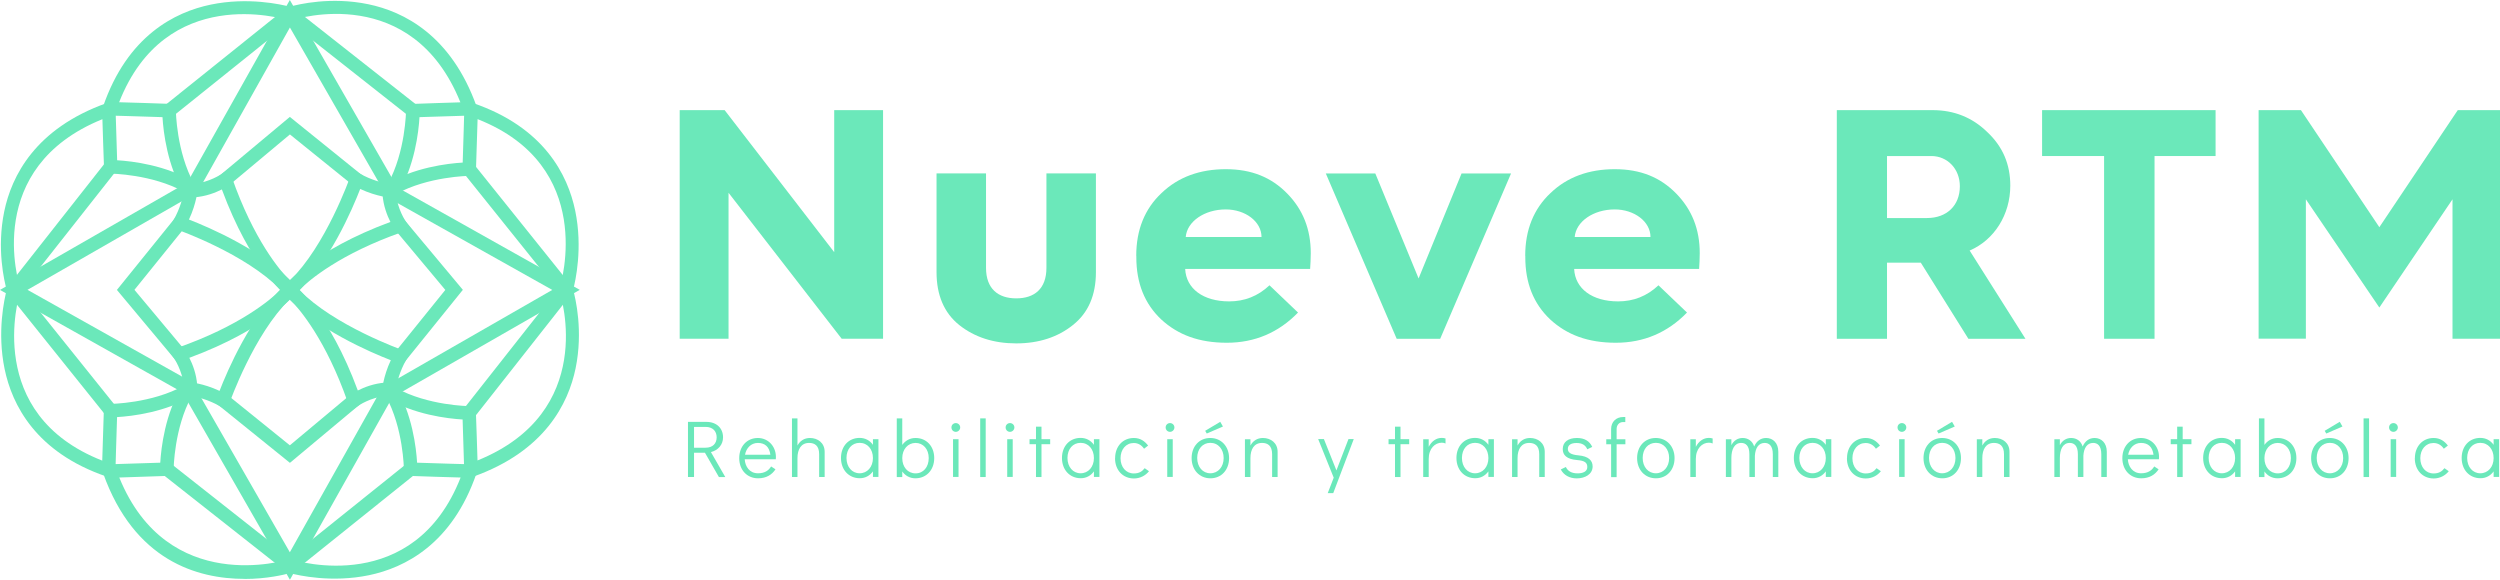 <svg xmlns="http://www.w3.org/2000/svg" id="Capa_1" data-name="Capa 1" viewBox="0 0 313.71 72.75"><defs><style>      .cls-1 {        fill: #6be8ba;      }    </style></defs><g><g><path class="cls-1" d="M90.21,59.86l-1.75-3.05h-1.37v3.05h-.76v-6.92h2.31c1.29,0,2.09,.8,2.09,1.94,0,.92-.61,1.62-1.52,1.85l1.8,3.13h-.8Zm-3.12-3.68h1.45c.91,0,1.39-.54,1.39-1.3s-.48-1.31-1.39-1.31h-1.45v2.61Z"></path><path class="cls-1" d="M97.35,57.63h-3.9c.05,.9,.6,1.76,1.66,1.76,.86,0,1.35-.36,1.65-.86l.55,.36c-.43,.66-1.13,1.13-2.18,1.13-1.39,0-2.37-1.05-2.37-2.53s.97-2.53,2.34-2.53,2.4,1.18,2.25,2.68Zm-.68-.57c-.13-.99-.68-1.48-1.57-1.48s-1.47,.69-1.61,1.48h3.18Z"></path><path class="cls-1" d="M103.48,56.69v3.17h-.69v-2.87c0-1.07-.56-1.41-1.26-1.41-1,0-1.46,.79-1.46,1.91v2.37h-.69v-7.36h.69v3.41c.32-.6,.86-.95,1.57-.95,.98,0,1.84,.62,1.84,1.73Z"></path><path class="cls-1" d="M110.23,55.11v4.74h-.69v-.7c-.39,.54-.96,.86-1.65,.86-1.38,0-2.36-1.05-2.36-2.54s.97-2.52,2.34-2.52c.7,0,1.29,.32,1.67,.87v-.71h.69Zm-.69,2.37c0-1.12-.69-1.91-1.67-1.91s-1.65,.78-1.65,1.9,.69,1.92,1.65,1.92,1.67-.79,1.67-1.91Z"></path><path class="cls-1" d="M117.23,57.48c0,1.49-.98,2.54-2.36,2.54-.69,0-1.27-.32-1.65-.86v.7h-.69v-7.36h.69v3.33c.39-.55,.97-.87,1.67-.87,1.37,0,2.34,1.04,2.34,2.52Zm-.69,0c0-1.12-.69-1.9-1.65-1.9s-1.67,.79-1.67,1.91,.69,1.91,1.67,1.91,1.65-.79,1.65-1.92Z"></path><path class="cls-1" d="M119.39,53.63c0-.29,.23-.54,.55-.54,.29,0,.55,.23,.55,.55,0,.29-.25,.55-.55,.55-.31,0-.55-.24-.55-.56Zm.2,1.48h.69v4.74h-.69v-4.74Z"></path><path class="cls-1" d="M123,52.5h.69v7.36h-.69v-7.36Z"></path><path class="cls-1" d="M126.19,53.63c0-.29,.23-.54,.55-.54,.29,0,.55,.23,.55,.55,0,.29-.25,.55-.55,.55-.31,0-.55-.24-.55-.56Zm.2,1.48h.69v4.74h-.69v-4.74Z"></path><path class="cls-1" d="M130,55.74h-.81v-.63h.81v-1.57h.69v1.57h1.09v.63h-1.09v4.12h-.69v-4.12Z"></path><path class="cls-1" d="M137.96,55.11v4.74h-.69v-.7c-.39,.54-.96,.86-1.65,.86-1.38,0-2.36-1.05-2.36-2.54s.97-2.52,2.34-2.52c.7,0,1.29,.32,1.67,.87v-.71h.69Zm-.69,2.37c0-1.12-.69-1.91-1.67-1.91s-1.65,.78-1.65,1.9,.69,1.92,1.65,1.92,1.67-.79,1.67-1.91Z"></path><path class="cls-1" d="M139.93,57.49c0-1.48,.97-2.53,2.35-2.53,.82,0,1.36,.4,1.79,.95l-.51,.4c-.29-.43-.72-.72-1.29-.72-.97,0-1.66,.79-1.66,1.91s.69,1.91,1.66,1.91c.7,0,1.06-.27,1.37-.66l.54,.38c-.43,.54-1.11,.91-1.89,.91-1.39,0-2.37-1.05-2.37-2.53Z"></path><path class="cls-1" d="M146.27,53.63c0-.29,.23-.54,.55-.54,.29,0,.55,.23,.55,.55,0,.29-.25,.55-.55,.55-.31,0-.55-.24-.55-.56Zm.2,1.48h.69v4.74h-.69v-4.74Z"></path><path class="cls-1" d="M149.53,57.48c0-1.48,.97-2.52,2.34-2.52s2.36,1.05,2.36,2.53-.97,2.53-2.34,2.53-2.36-1.05-2.36-2.54Zm4.02,0c0-1.12-.69-1.91-1.67-1.91s-1.65,.78-1.65,1.9,.69,1.92,1.65,1.92,1.67-.79,1.67-1.91Zm-2.32-3.42l1.89-1.13,.34,.59-2.03,.88-.2-.34Z"></path><path class="cls-1" d="M290.01,57.48c0-1.48,.97-2.52,2.34-2.52s2.36,1.05,2.36,2.53-.97,2.53-2.34,2.53-2.36-1.05-2.36-2.54Zm4.02,0c0-1.12-.69-1.91-1.67-1.91s-1.65,.78-1.65,1.9,.69,1.92,1.65,1.92,1.67-.79,1.67-1.91Zm-2.32-3.42l1.89-1.13,.34,.59-2.03,.88-.2-.34Z"></path><path class="cls-1" d="M160.32,56.69v3.17h-.69v-2.87c0-1.07-.56-1.41-1.26-1.41-1,0-1.46,.79-1.46,1.91v2.37h-.69v-4.74h.69v.79c.32-.6,.86-.95,1.57-.95,.98,0,1.84,.62,1.84,1.73Z"></path><path class="cls-1" d="M169.87,55.11l-2.57,6.77h-.69l.75-1.94-1.95-4.84h.72l1.57,3.93,1.51-3.93h.65Z"></path><path class="cls-1" d="M175.05,55.74h-.81v-.63h.81v-1.57h.69v1.57h1.09v.63h-1.09v4.12h-.69v-4.12Z"></path><path class="cls-1" d="M181.39,55.02v.63c-.15-.07-.31-.1-.47-.1-.85,0-1.64,.73-1.64,2.04v2.27h-.69v-4.74h.69v.95c.36-.69,.93-1.12,1.64-1.12,.15,0,.3,.02,.47,.07Z"></path><path class="cls-1" d="M187.46,55.11v4.74h-.69v-.7c-.39,.54-.96,.86-1.65,.86-1.38,0-2.36-1.05-2.36-2.54s.97-2.52,2.34-2.52c.7,0,1.29,.32,1.67,.87v-.71h.69Zm-.69,2.37c0-1.12-.69-1.91-1.67-1.91s-1.65,.78-1.65,1.9,.69,1.92,1.65,1.92,1.67-.79,1.67-1.91Z"></path><path class="cls-1" d="M193.84,56.69v3.17h-.69v-2.87c0-1.07-.56-1.41-1.26-1.41-1,0-1.46,.79-1.46,1.91v2.37h-.69v-4.74h.69v.79c.32-.6,.86-.95,1.57-.95,.98,0,1.84,.62,1.84,1.73Z"></path><path class="cls-1" d="M195.87,58.9l.62-.3c.22,.48,.68,.8,1.47,.8,.64,0,1.22-.21,1.22-.79,0-.54-.3-.8-1.26-.88-1.36-.11-1.82-.64-1.82-1.38,0-.89,.69-1.39,1.78-1.39,.95,0,1.58,.38,1.92,1.12l-.62,.3c-.23-.53-.65-.79-1.35-.79s-1.09,.26-1.09,.74c0,.41,.29,.72,1.33,.81,1.25,.11,1.78,.64,1.78,1.39,0,.98-.95,1.5-1.99,1.5-.91,0-1.64-.41-2.01-1.13Z"></path><path class="cls-1" d="M202.86,53.83v1.29h1.1v.63h-1.1v4.12h-.69v-4.12h-.61v-.63h.61v-1.29c0-.88,.62-1.5,1.5-1.5h.28v.63h-.28c-.48,0-.81,.37-.81,.87Z"></path><path class="cls-1" d="M205.43,57.48c0-1.48,.97-2.52,2.34-2.52s2.36,1.05,2.36,2.53-.97,2.53-2.34,2.53-2.36-1.05-2.36-2.54Zm4.02,0c0-1.12-.69-1.91-1.67-1.91s-1.65,.78-1.65,1.9,.69,1.92,1.65,1.92,1.67-.79,1.67-1.91Z"></path><path class="cls-1" d="M214.91,55.02v.63c-.15-.07-.31-.1-.47-.1-.85,0-1.64,.73-1.64,2.04v2.27h-.69v-4.74h.69v.95c.36-.69,.93-1.12,1.64-1.12,.15,0,.3,.02,.47,.07Z"></path><path class="cls-1" d="M223.15,56.69v3.17h-.69v-2.87c0-1.07-.48-1.41-1.02-1.41-.77,0-1.17,.65-1.23,1.6v2.68h-.69v-2.87c0-1.07-.48-1.41-1.02-1.41-.85,0-1.24,.79-1.24,1.91v2.37h-.69v-4.74h.69v.74c.3-.57,.79-.9,1.42-.9,.67,0,1.23,.38,1.44,1.07,.29-.67,.81-1.07,1.5-1.07,.85,0,1.53,.62,1.53,1.73Z"></path><path class="cls-1" d="M229.8,55.11v4.74h-.69v-.7c-.39,.54-.96,.86-1.65,.86-1.38,0-2.36-1.05-2.36-2.54s.97-2.52,2.34-2.52c.7,0,1.29,.32,1.67,.87v-.71h.69Zm-.69,2.37c0-1.12-.69-1.91-1.67-1.91s-1.65,.78-1.65,1.9,.69,1.92,1.65,1.92,1.67-.79,1.67-1.91Z"></path><path class="cls-1" d="M231.77,57.49c0-1.48,.97-2.53,2.35-2.53,.82,0,1.36,.4,1.79,.95l-.51,.4c-.29-.43-.72-.72-1.29-.72-.97,0-1.66,.79-1.66,1.91s.69,1.91,1.66,1.91c.7,0,1.07-.27,1.37-.66l.54,.38c-.43,.54-1.11,.91-1.89,.91-1.39,0-2.37-1.05-2.37-2.53Z"></path><path class="cls-1" d="M238.11,53.63c0-.29,.23-.54,.55-.54,.29,0,.55,.23,.55,.55,0,.29-.25,.55-.55,.55-.31,0-.55-.24-.55-.56Zm.2,1.48h.69v4.74h-.69v-4.74Z"></path><path class="cls-1" d="M241.37,57.48c0-1.48,.97-2.52,2.34-2.52s2.36,1.05,2.36,2.53-.97,2.53-2.34,2.53-2.36-1.05-2.36-2.54Zm4.01,0c0-1.12-.69-1.91-1.67-1.91s-1.65,.78-1.65,1.9,.69,1.92,1.65,1.92,1.67-.79,1.67-1.91Zm-2.32-3.42l1.89-1.13,.34,.59-2.03,.88-.2-.34Z"></path><path class="cls-1" d="M252.16,56.69v3.17h-.69v-2.87c0-1.07-.56-1.41-1.26-1.41-1,0-1.46,.79-1.46,1.91v2.37h-.69v-4.74h.69v.79c.32-.6,.86-.95,1.57-.95,.98,0,1.84,.62,1.84,1.73Z"></path><path class="cls-1" d="M264.37,56.69v3.17h-.69v-2.87c0-1.07-.48-1.41-1.02-1.41-.77,0-1.17,.65-1.23,1.6v2.68h-.69v-2.87c0-1.07-.48-1.41-1.02-1.41-.85,0-1.24,.79-1.24,1.91v2.37h-.69v-4.74h.69v.74c.3-.57,.79-.9,1.42-.9,.67,0,1.23,.38,1.44,1.07,.29-.67,.81-1.07,1.5-1.07,.85,0,1.53,.62,1.53,1.73Z"></path><path class="cls-1" d="M270.91,57.63h-3.9c.05,.9,.6,1.76,1.66,1.76,.86,0,1.35-.36,1.65-.86l.55,.36c-.43,.66-1.13,1.13-2.18,1.13-1.39,0-2.37-1.05-2.37-2.53s.97-2.53,2.34-2.53,2.4,1.18,2.25,2.68Zm-.68-.57c-.13-.99-.68-1.48-1.57-1.48s-1.47,.69-1.61,1.48h3.18Z"></path><path class="cls-1" d="M273.2,55.74h-.81v-.63h.81v-1.57h.69v1.57h1.1v.63h-1.1v4.12h-.69v-4.12Z"></path><path class="cls-1" d="M281.16,55.11v4.74h-.69v-.7c-.39,.54-.96,.86-1.65,.86-1.38,0-2.36-1.05-2.36-2.54s.97-2.52,2.34-2.52c.7,0,1.29,.32,1.67,.87v-.71h.69Zm-.69,2.37c0-1.12-.69-1.91-1.67-1.91s-1.65,.78-1.65,1.9,.69,1.92,1.65,1.92,1.67-.79,1.67-1.91Z"></path><path class="cls-1" d="M288.16,57.48c0,1.49-.98,2.54-2.36,2.54-.69,0-1.27-.32-1.65-.86v.7h-.69v-7.36h.69v3.33c.39-.55,.97-.87,1.67-.87,1.37,0,2.34,1.04,2.34,2.52Zm-.69,0c0-1.12-.69-1.9-1.65-1.9s-1.67,.79-1.67,1.91,.69,1.91,1.67,1.91,1.65-.79,1.65-1.92Z"></path><path class="cls-1" d="M296.59,52.5h.69v7.36h-.69v-7.36Z"></path><path class="cls-1" d="M299.79,53.63c0-.29,.23-.54,.55-.54,.29,0,.55,.23,.55,.55,0,.29-.25,.55-.55,.55-.31,0-.55-.24-.55-.56Zm.2,1.48h.69v4.74h-.69v-4.74Z"></path><path class="cls-1" d="M303.03,57.49c0-1.48,.97-2.53,2.35-2.53,.82,0,1.36,.4,1.79,.95l-.51,.4c-.29-.43-.72-.72-1.29-.72-.97,0-1.66,.79-1.66,1.91s.69,1.91,1.66,1.91c.7,0,1.06-.27,1.37-.66l.54,.38c-.43,.54-1.11,.91-1.89,.91-1.39,0-2.37-1.05-2.37-2.53Z"></path><path class="cls-1" d="M313.6,55.11v4.74h-.69v-.7c-.39,.54-.96,.86-1.65,.86-1.38,0-2.36-1.05-2.36-2.54s.97-2.52,2.34-2.52c.7,0,1.29,.32,1.67,.87v-.71h.69Zm-.69,2.37c0-1.12-.69-1.91-1.67-1.91s-1.65,.78-1.65,1.9,.69,1.92,1.65,1.92,1.67-.79,1.67-1.91Z"></path></g><g><g><path class="cls-1" d="M30.69,72.08c-5.46,0-13.37-2.06-17.22-12.88l-.13-.38h.4s4.39-.14,6.91-.24c.04-1.22,.34-6.08,2.71-9.95l.09-.15h.18c.08,.02,2,.15,4.23,1.33,.64-1.73,3.74-9.66,8.33-13.65l.18-.16,.19,.15c.18,.15,4.49,3.65,8.05,13.64,.62-.37,2.05-1.11,3.8-1.24l.6-.07,.1,.16c2.36,3.87,2.67,8.73,2.71,9.95,2.51,.09,7.14,.22,7.19,.22h.4s-.13,.39-.13,.39c-5.69,16.6-21.56,12.52-22.9,12.14-.47,.14-2.71,.75-5.68,.75Zm5.68-1.36l.09,.03c.67,.21,16.3,4.89,22.13-11.37-1.24-.03-5.04-.14-7.07-.22h-.28s0-.29,0-.29c0-.06-.05-5.56-2.53-9.77l-.24,.03c-2.14,.15-3.82,1.33-3.84,1.34l-.32,.23-.13-.37c-3.11-8.91-6.93-12.76-7.8-13.56-4.84,4.37-8.05,13.47-8.09,13.56l-.12,.33-.31-.17c-1.86-1.05-3.57-1.33-4.11-1.39-2.49,4.21-2.53,9.72-2.53,9.77v.28s-.28,.01-.28,.01c-2.03,.08-5.59,.19-6.79,.22,6.1,16.39,21.96,11.42,22.12,11.37l.09-.03Z"></path><path class="cls-1" d="M30.69,72.64c-5.95,0-13.85-2.3-17.75-13.25l-.39-1.1,1.17-.03s3.84-.11,6.39-.2c.11-1.85,.6-6.16,2.77-9.7l.27-.44,.51,.03c.08,0,1.8,.12,3.89,1.1,.95-2.45,3.97-9.56,8.26-13.3l.53-.46,.55,.44c.18,.15,4.44,3.6,8.01,13.27,.81-.41,2.03-.89,3.46-.99l.93-.11,.28,.46c2.17,3.55,2.66,7.85,2.77,9.7,2.57,.09,6.64,.2,6.67,.2l1.16,.03-.37,1.09c-3.05,8.9-9.02,11.87-13.5,12.8-4.68,.97-8.82,.03-9.93-.26-.69,.19-2.88,.73-5.69,.73h0Zm5.68-2.5l.26,.08c.63,.2,15.31,4.62,21.17-10.3-1.52-.04-4.56-.13-6.3-.2l-.82-.03v-.82c0-.05-.06-5.17-2.28-9.18-1.9,.18-3.4,1.19-3.46,1.24l-.92,.65-.37-1.07c-2.74-7.85-6.05-11.72-7.28-12.97-4.51,4.39-7.52,12.88-7.55,12.97l-.34,.96-.89-.5c-1.46-.83-2.83-1.15-3.53-1.27-2.21,4-2.27,9.12-2.27,9.17v.82s-.82,.03-.82,.03c-1.69,.06-4.47,.15-6,.2,6.08,14.96,20.99,10.35,21.14,10.3l.26-.08Z"></path></g><g><polygon class="cls-1" points="36.38 71.4 20.76 59.09 21.12 58.63 36.37 70.65 51.35 58.63 51.72 59.09 36.38 71.4"></polygon><polygon class="cls-1" points="36.38 72.11 19.97 59.18 21.03 57.85 36.37 69.94 51.44 57.85 52.5 59.18 36.38 72.11"></polygon></g><g><polygon class="cls-1" points="36.38 71.62 23.35 48.93 23.86 48.64 36.37 70.43 48.61 48.64 49.12 48.93 36.38 71.62"></polygon><polygon class="cls-1" points="36.38 72.75 22.59 48.72 24.07 47.87 36.37 69.3 48.39 47.88 49.88 48.71 36.38 72.75"></polygon></g><g><polygon class="cls-1" points="36.38 57.36 27.83 50.46 28.2 50 36.37 56.6 44.27 50 44.64 50.45 36.38 57.36"></polygon><polygon class="cls-1" points="36.38 58.08 27.04 50.54 28.11 49.21 36.37 55.88 44.34 49.22 45.43 50.52 36.38 58.08"></polygon></g><g><path class="cls-1" d="M36.38,36.76l-.19-.15c-.18-.15-4.49-3.65-8.05-13.64-.62,.37-2.05,1.12-3.8,1.24l-.61,.07-.1-.16c-2.36-3.87-2.67-8.73-2.71-9.95-2.51-.09-7.14-.22-7.19-.22h-.4s.13-.39,.13-.39C19.16-3.04,35.03,1.04,36.37,1.42c1.33-.39,16.96-4.58,22.91,12.14l.13,.38h-.4s-4.39,.14-6.91,.23c-.04,1.22-.35,6.08-2.71,9.95l-.09,.15h-.18c-.08-.02-2-.15-4.23-1.33-.64,1.73-3.74,9.66-8.33,13.65l-.18,.16Zm-7.94-14.7l.13,.37c3.12,8.93,6.93,12.77,7.8,13.56,4.84-4.37,8.05-13.47,8.09-13.56l.12-.33,.31,.17c1.86,1.06,3.57,1.33,4.11,1.39,2.49-4.2,2.53-9.72,2.53-9.77v-.28s.28-.01,.28-.01c2.03-.08,5.59-.19,6.79-.22C52.51-3.01,37.12,1.79,36.47,2l-.09,.03-.09-.03c-.67-.21-16.3-4.89-22.13,11.37,1.24,.04,5.04,.14,7.07,.22h.28s0,.29,0,.29c0,.06,.05,5.57,2.53,9.77l.24-.03c2.14-.15,3.82-1.33,3.84-1.34l.32-.22Z"></path><path class="cls-1" d="M36.4,37.48l-.55-.44c-.18-.15-4.44-3.61-8.01-13.27-.81,.41-2.03,.89-3.46,.99l-.94,.11-.28-.47c-2.17-3.55-2.66-7.85-2.77-9.7-2.57-.09-6.64-.2-6.67-.2l-1.16-.03,.37-1.09C15.99,4.48,21.96,1.51,26.44,.58c4.68-.97,8.82-.03,9.93,.26,1.1-.31,5.18-1.28,9.84-.31,4.45,.92,10.41,3.89,13.6,12.84l.39,1.1-1.17,.03s-3.86,.11-6.39,.2c-.11,1.85-.6,6.16-2.77,9.7l-.27,.44-.51-.03c-.08,0-1.8-.12-3.89-1.1-.95,2.45-3.97,9.57-8.26,13.3l-.53,.46Zm-7.68-16.31l.37,1.07c2.75,7.86,6.05,11.73,7.28,12.97,4.52-4.39,7.52-12.89,7.55-12.97l.34-.96,.89,.5c1.46,.83,2.83,1.15,3.53,1.27,2.21-4,2.27-9.12,2.27-9.17v-.81s.82-.03,.82-.03c1.71-.07,4.48-.15,6-.2C51.71-2.17,37.26,2.33,36.64,2.53l-.26,.08-.26-.08c-.63-.2-15.32-4.59-21.17,10.3,1.61,.05,4.59,.13,6.3,.2l.82,.03v.82c0,.05,.06,5.17,2.28,9.18,1.93-.18,3.44-1.22,3.46-1.23l.92-.65Z"></path></g><g><polygon class="cls-1" points="51.63 14.12 36.38 2.1 21.4 14.12 21.03 13.66 36.37 1.35 51.99 13.66 51.63 14.12"></polygon><polygon class="cls-1" points="51.72 14.9 36.38 2.81 21.31 14.9 20.25 13.57 36.37 .64 52.78 13.56 51.72 14.9"></polygon></g><g><polygon class="cls-1" points="48.89 24.11 36.38 2.32 24.14 24.11 23.63 23.83 36.37 1.13 49.4 23.82 48.89 24.11"></polygon><polygon class="cls-1" points="48.68 24.88 36.38 3.45 24.36 24.87 22.87 24.04 36.37 0 50.16 24.03 48.68 24.88"></polygon></g><g><polygon class="cls-1" points="44.55 22.75 36.38 16.15 28.48 22.75 28.11 22.3 36.37 15.39 44.92 22.3 44.55 22.75"></polygon><polygon class="cls-1" points="44.64 23.54 36.38 16.87 28.41 23.53 27.32 22.23 36.37 14.67 45.71 22.21 44.64 23.54"></polygon></g><g><path class="cls-1" d="M58.82,59.41v-.4s-.14-4.39-.23-6.91c-1.22-.04-6.08-.34-9.95-2.71l-.15-.09v-.18c.02-.08,.15-2,1.33-4.23-1.73-.64-9.66-3.74-13.65-8.33l-.16-.18,.15-.19c.15-.18,3.65-4.49,13.64-8.05-.37-.62-1.11-2.05-1.24-3.8l-.07-.61,.16-.1c3.87-2.36,8.73-2.67,9.95-2.71,.09-2.51,.22-7.14,.22-7.19v-.4s.39,.13,.39,.13c16.6,5.69,12.52,21.56,12.14,22.9,.39,1.33,4.58,16.96-12.14,22.9l-.38,.13Zm-9.72-10.43c4.21,2.49,9.72,2.53,9.77,2.53h.28s.01,.28,.01,.28c.08,2.03,.19,5.59,.22,6.79,16.38-6.08,11.58-21.47,11.37-22.12l-.03-.09,.03-.09c.21-.67,4.89-16.3-11.37-22.13-.04,1.24-.14,5.04-.22,7.07v.28s-.29,0-.29,0c-.06,0-5.57,.05-9.77,2.53l.03,.24c.15,2.15,1.33,3.82,1.34,3.84l.23,.32-.37,.13c-8.91,3.11-12.76,6.93-13.56,7.8,4.37,4.84,13.47,8.05,13.56,8.09l.33,.12-.17,.31c-1.05,1.86-1.33,3.57-1.39,4.11Z"></path><path class="cls-1" d="M58.28,60.2l-.03-1.17s-.11-3.86-.2-6.39c-1.85-.11-6.15-.6-9.7-2.77l-.44-.27,.03-.51c0-.08,.12-1.8,1.1-3.89-2.45-.95-9.56-3.97-13.3-8.26l-.46-.53,.44-.55c.15-.18,3.6-4.44,13.27-8.01-.41-.81-.89-2.03-.99-3.46l-.11-.94,.47-.28c3.55-2.17,7.85-2.66,9.7-2.77,.09-2.58,.2-6.64,.2-6.67l.03-1.16,1.09,.37c8.9,3.05,11.87,9.02,12.8,13.5,.97,4.68,.03,8.82-.26,9.93,.31,1.1,1.27,5.18,.31,9.84-.92,4.45-3.89,10.41-12.84,13.6l-1.1,.39Zm-8.58-11.51c4.02,2.22,9.11,2.27,9.17,2.27h.82s.03,.82,.03,.82c.07,1.71,.15,4.48,.2,6,15.01-6.08,10.51-20.52,10.31-21.14l-.08-.26,.08-.26c.2-.63,4.6-15.31-10.3-21.17-.08,2.86-.15,5.03-.2,6.3l-.03,.82h-.82c-.05,0-5.17,.06-9.18,2.28,.18,1.93,1.22,3.44,1.23,3.46l.66,.92-1.07,.37c-7.84,2.74-11.72,6.05-12.97,7.28,4.38,4.5,12.89,7.52,12.97,7.55l.96,.34-.51,.89c-.83,1.46-1.15,2.83-1.27,3.53Z"></path></g><g><polygon class="cls-1" points="59.09 51.99 58.63 51.63 70.65 36.38 58.63 21.4 59.09 21.03 71.4 36.37 59.09 51.99"></polygon><polygon class="cls-1" points="59.19 52.78 57.85 51.73 69.94 36.38 57.85 21.31 59.18 20.25 72.11 36.37 59.19 52.78"></polygon></g><g><polygon class="cls-1" points="48.93 49.4 48.64 48.89 70.43 36.38 48.64 24.14 48.93 23.63 71.62 36.37 48.93 49.4"></polygon><polygon class="cls-1" points="48.72 50.16 47.87 48.68 69.3 36.38 47.88 24.36 48.71 22.87 72.75 36.37 48.72 50.16"></polygon></g><g><polygon class="cls-1" points="50.46 44.92 50 44.55 56.6 36.38 50 28.48 50.45 28.11 57.36 36.37 50.46 44.92"></polygon><polygon class="cls-1" points="50.54 45.71 49.21 44.64 55.88 36.38 49.22 28.41 50.52 27.32 58.08 36.37 50.54 45.71"></polygon></g><g><path class="cls-1" d="M13.94,59.41l-.38-.13C-3.04,53.59,1.04,37.72,1.42,36.38c-.39-1.33-4.58-16.96,12.14-22.9l.38-.13v.4s.14,4.39,.23,6.91c1.22,.04,6.08,.34,9.95,2.71l.15,.09v.18c-.02,.08-.15,2-1.33,4.23,1.73,.64,9.66,3.74,13.65,8.33l.16,.18-.15,.19c-.15,.18-3.65,4.49-13.64,8.05,.37,.62,1.11,2.05,1.24,3.8l.07,.61-.16,.1c-3.87,2.36-8.73,2.67-9.95,2.71-.09,2.51-.22,7.14-.22,7.19v.4Zm-.57-45.25C-3.01,20.25,1.79,35.63,2,36.28l.03,.09-.03,.09c-.21,.67-4.89,16.3,11.37,22.13,.04-1.24,.14-5.04,.22-7.07v-.28s.29,0,.29,0c.06,0,5.56-.05,9.77-2.53l-.03-.24c-.15-2.14-1.33-3.82-1.34-3.84l-.22-.32,.37-.13c8.91-3.11,12.76-6.93,13.56-7.8-4.37-4.84-13.47-8.05-13.56-8.09l-.33-.12,.17-.31c1.06-1.86,1.33-3.57,1.39-4.11-4.2-2.49-9.72-2.53-9.77-2.53h-.28s-.01-.28-.01-.28c-.08-2.03-.19-5.59-.22-6.79Z"></path><path class="cls-1" d="M14.47,60.18l-1.1-.38C4.48,56.76,1.51,50.79,.58,46.31c-.97-4.68-.03-8.82,.26-9.93-.31-1.1-1.27-5.18-.31-9.84,.92-4.45,3.89-10.41,12.84-13.6l1.1-.39,.03,1.17s.11,3.86,.2,6.39c1.85,.11,6.15,.6,9.7,2.77l.44,.27-.03,.51c0,.08-.12,1.8-1.1,3.89,2.45,.95,9.57,3.97,13.3,8.26l.46,.53-.44,.55c-.14,.18-3.59,4.43-13.27,8.01,.41,.81,.89,2.03,.99,3.46l.11,.93-.47,.28c-3.55,2.17-7.85,2.66-9.7,2.77-.09,2.58-.2,6.64-.2,6.67l-.03,1.16Zm-1.63-45.22C-2.17,21.05,2.33,35.49,2.53,36.11l.08,.26-.08,.26c-.2,.63-4.6,15.32,10.3,21.17,.08-2.86,.15-5.03,.2-6.3l.03-.82h.82c.05,0,5.16-.05,9.18-2.28-.18-1.93-1.22-3.44-1.23-3.46l-.65-.92,1.07-.37c7.84-2.74,11.72-6.05,12.97-7.28-4.39-4.52-12.88-7.52-12.97-7.55l-.96-.34,.5-.89c.83-1.46,1.15-2.83,1.27-3.53-4-2.21-9.12-2.27-9.17-2.27h-.81s-.03-.82-.03-.82c-.07-1.71-.15-4.48-.2-6Z"></path></g><g><polygon class="cls-1" points="13.66 51.72 1.35 36.38 13.66 20.76 14.12 21.12 2.1 36.37 14.12 51.35 13.66 51.72"></polygon><polygon class="cls-1" points="13.57 52.5 .64 36.38 13.56 19.97 14.9 21.03 2.81 36.37 14.9 51.44 13.57 52.5"></polygon></g><g><polygon class="cls-1" points="23.83 49.12 1.13 36.38 23.82 23.35 24.11 23.86 2.32 36.37 24.11 48.61 23.83 49.12"></polygon><polygon class="cls-1" points="24.04 49.88 0 36.38 24.03 22.59 24.88 24.07 3.45 36.37 24.87 48.39 24.04 49.88"></polygon></g><g><polygon class="cls-1" points="22.3 44.64 15.39 36.38 22.3 27.83 22.75 28.2 16.15 36.37 22.75 44.27 22.3 44.64"></polygon><polygon class="cls-1" points="22.23 45.43 14.67 36.38 22.21 27.05 23.54 28.11 16.87 36.37 23.53 44.34 22.23 45.43"></polygon></g></g></g><g><path class="cls-1" d="M85.29,42.51V13.82h5.64l13.75,17.82V13.82h6.13v28.69h-5.19l-14.2-18.32v18.32h-6.13Z"></path><path class="cls-1" d="M117.52,21.76h6.21v11.85c0,2.63,1.52,3.83,3.79,3.83s3.79-1.19,3.79-3.83v-11.85h6.21v12.39c0,2.88-.95,5.1-2.88,6.63-1.89,1.52-4.28,2.31-7.12,2.31s-5.23-.78-7.16-2.31c-1.89-1.52-2.84-3.75-2.84-6.63v-12.39Z"></path><path class="cls-1" d="M142.58,32.09c0-3.25,1.07-5.89,3.17-7.86,2.1-2.02,4.82-3,8.07-3s5.72,1.03,7.7,3.05c1.98,2.02,2.96,4.49,2.96,7.49,0,.7-.04,1.36-.08,1.98h-15.68c.12,2.47,2.26,4.07,5.52,4.07,1.93,0,3.62-.66,5.06-2.02l3.58,3.42c-2.43,2.51-5.43,3.79-8.93,3.79s-6.13-.99-8.23-2.92c-2.1-1.98-3.13-4.57-3.13-7.82v-.16Zm15.72-2.35c0-1.93-2.02-3.46-4.49-3.46-2.68,0-4.86,1.52-5.02,3.46h9.51Z"></path><path class="cls-1" d="M175.26,42.51l-8.89-20.74h6.21l5.43,13.17,5.39-13.17h6.21l-8.89,20.74h-5.47Z"></path><path class="cls-1" d="M191.39,32.09c0-3.25,1.07-5.89,3.17-7.86,2.1-2.02,4.82-3,8.07-3s5.72,1.03,7.7,3.05c1.98,2.02,2.96,4.49,2.96,7.49,0,.7-.04,1.36-.08,1.98h-15.68c.12,2.47,2.26,4.07,5.52,4.07,1.93,0,3.62-.66,5.06-2.02l3.58,3.42c-2.43,2.51-5.43,3.79-8.93,3.79s-6.13-.99-8.23-2.92c-2.1-1.98-3.13-4.57-3.13-7.82v-.16Zm15.72-2.35c0-1.93-2.02-3.46-4.49-3.46-2.68,0-4.86,1.52-5.02,3.46h9.51Z"></path><path class="cls-1" d="M230.49,42.51V13.82h12.02c2.68,0,4.98,.91,6.87,2.76,1.93,1.81,2.88,4.03,2.88,6.71,0,3.66-2.02,6.83-5.1,8.15l7,11.07h-7.16l-5.97-9.55h-4.24v9.55h-6.3Zm6.3-15.15h5.02c2.47,0,4.12-1.56,4.12-3.99,0-2.18-1.56-3.79-3.58-3.79h-5.56v7.78Z"></path><path class="cls-1" d="M264.03,42.51V19.58h-7.78v-5.76h21.77v5.76h-7.66v22.93h-6.34Z"></path><path class="cls-1" d="M283.42,42.51V13.82h5.31l9.84,14.69,9.84-14.69h5.31v28.69h-5.97V25.01l-9.18,13.58-9.22-13.58v17.49h-5.93Z"></path></g></svg>